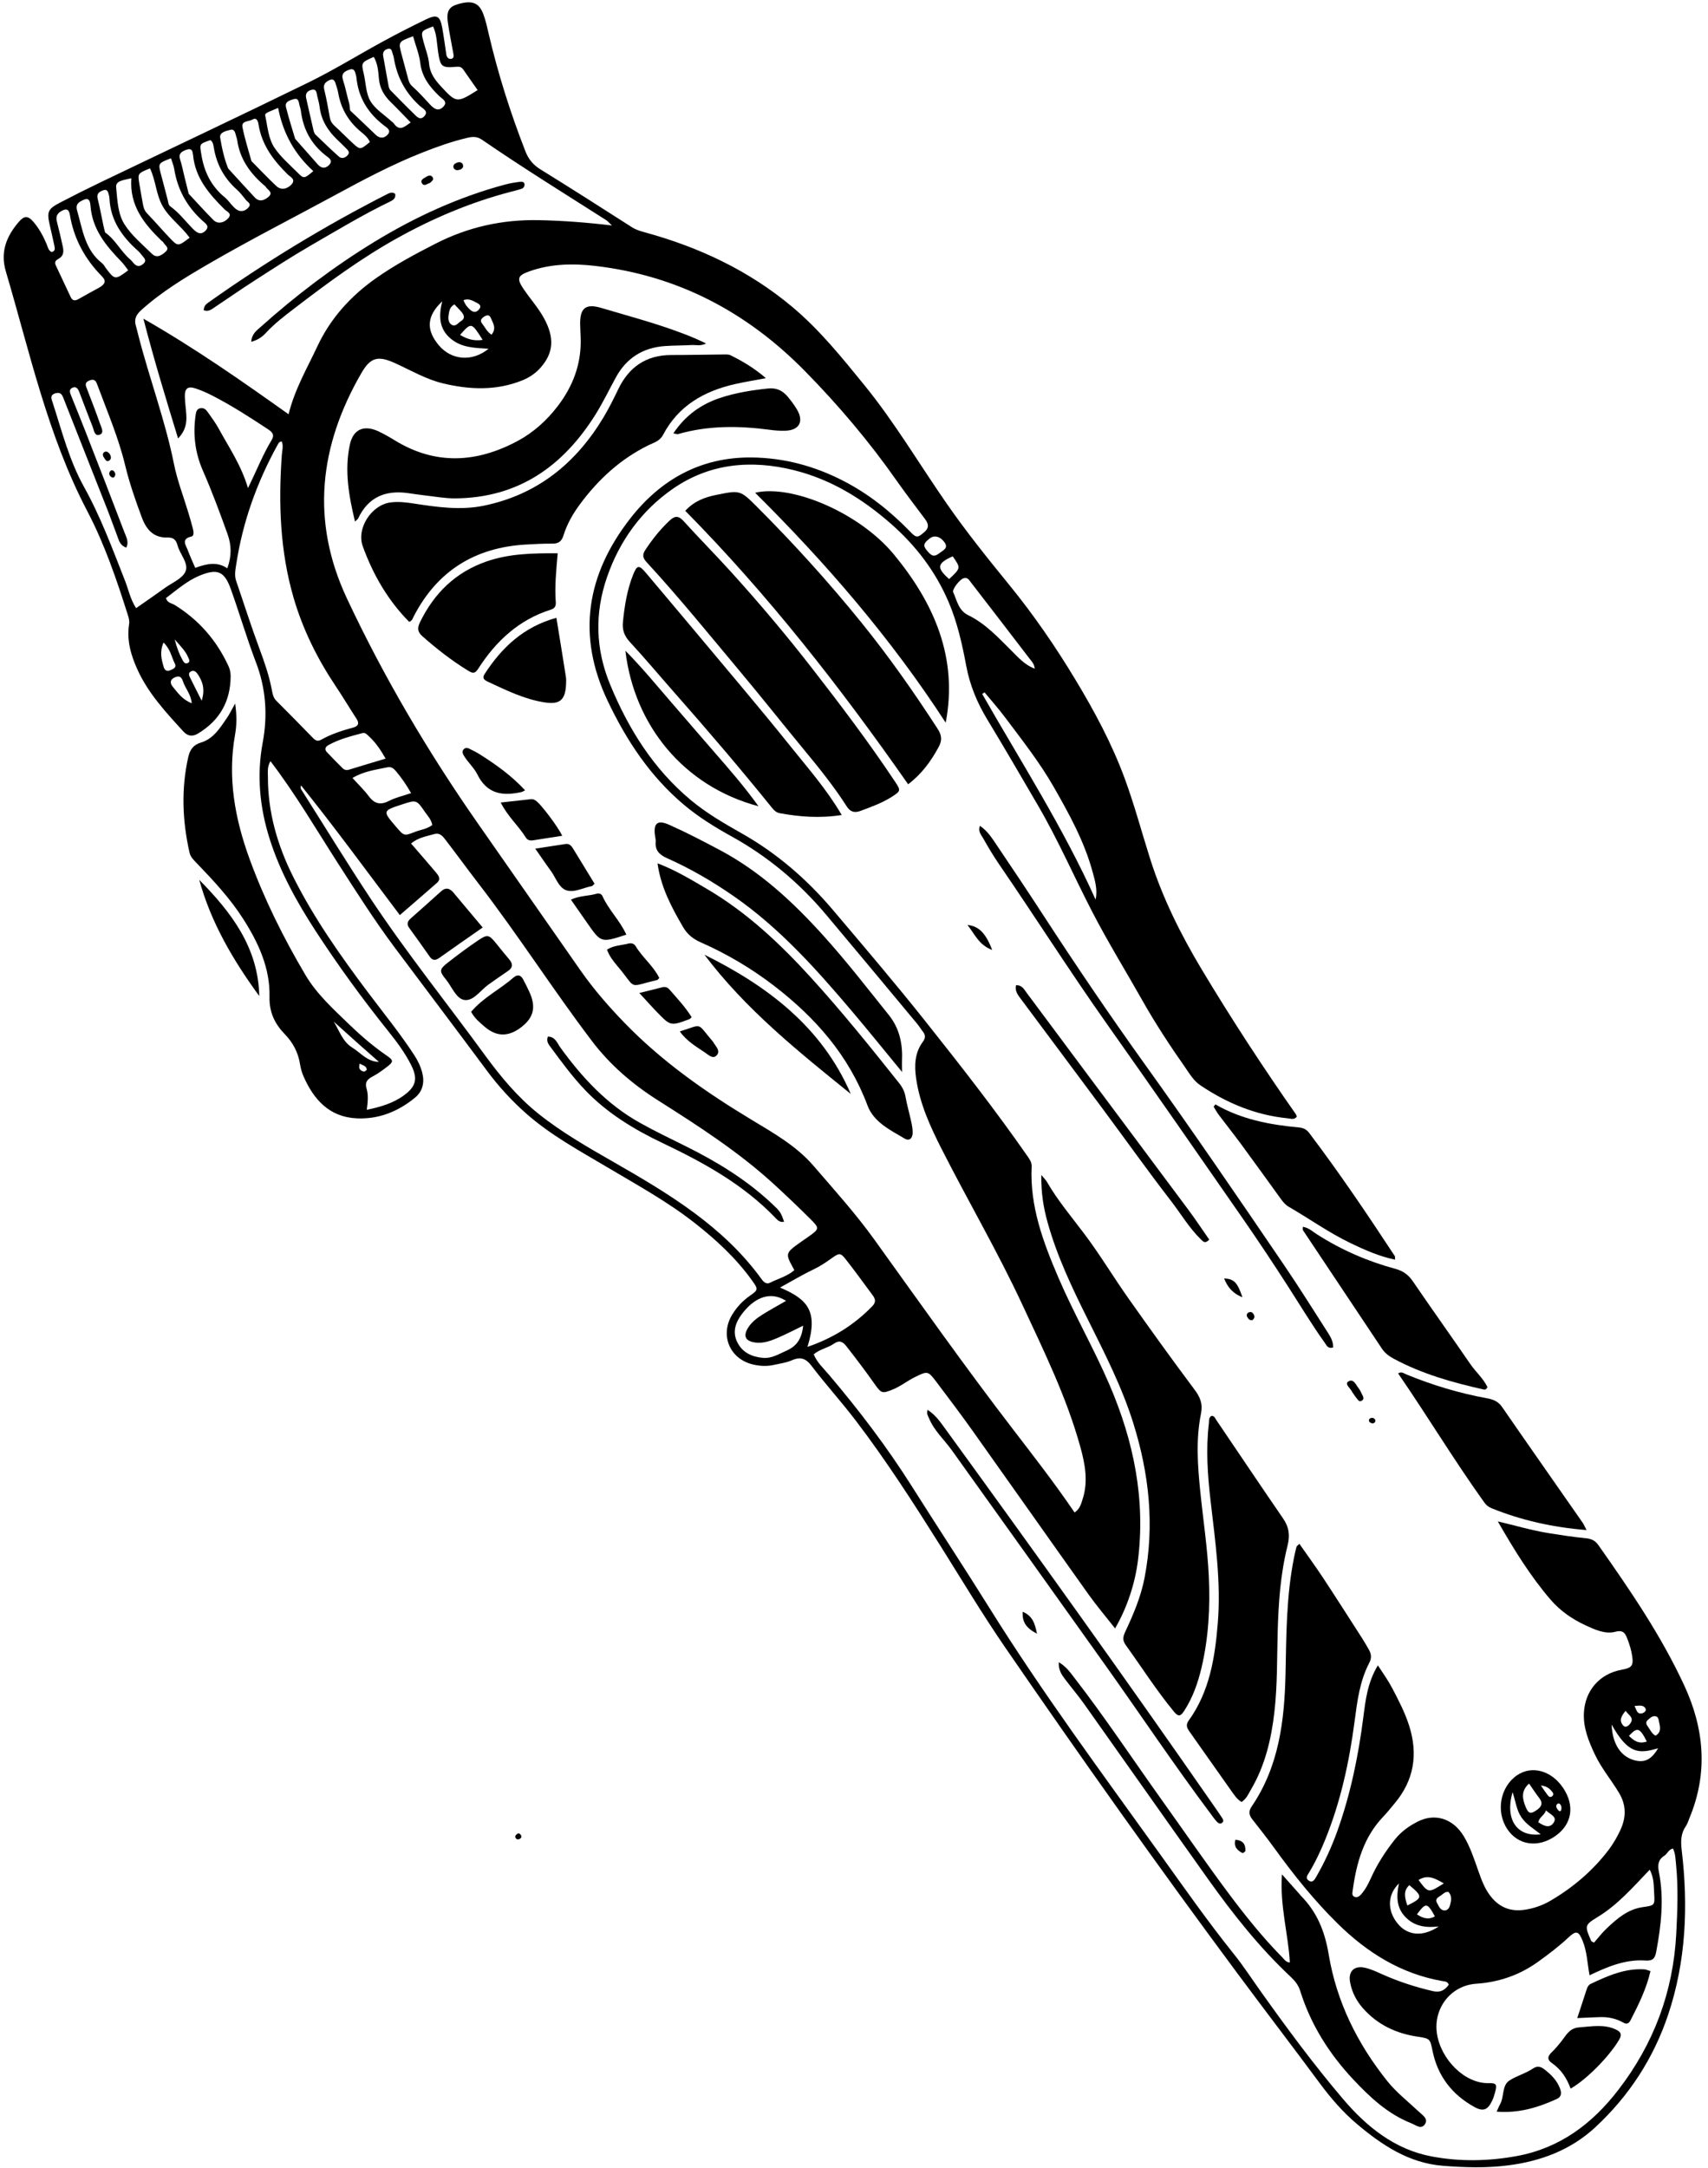 <?xml version="1.0" encoding="UTF-8"?>
<!DOCTYPE svg PUBLIC '-//W3C//DTD SVG 1.0//EN'
          'http://www.w3.org/TR/2001/REC-SVG-20010904/DTD/svg10.dtd'>
<svg height="1047.4" preserveAspectRatio="xMidYMid meet" version="1.0" viewBox="-1.8 -1.1 825.7 1047.4" width="825.7" xmlns="http://www.w3.org/2000/svg" xmlns:xlink="http://www.w3.org/1999/xlink" zoomAndPan="magnify"
><g id="change1_1"
  ><path d="M769.48,1026.49c16.28-15.11,28.14-33.35,35.17-54.37c8.66-25.88,9.75-52.6,6.53-79.52c-0.51-4.31-0.43-8.02,2.07-11.61 c0.76-1.1,1.13-2.47,1.65-3.73c9.07-21.73,7.27-43.09-2.44-64.07c-11.22-24.24-26.26-46.17-41.58-67.92 c-1.6-2.27-3.53-3.06-6.26-3.31c-5.88-0.54-11.72-1.48-17.55-2.4c-8.29-1.31-16.32-3.72-24.79-5.7 c7.67,13.3,15.57,26.25,25.5,37.79c4.65,5.4,10.45,9.42,16.91,12.41c4.57,2.11,9.54,4.4,14.4,3.12c3.98-1.05,4.84,0.91,5.79,3.31 c1.08,2.73,1.95,5.62,2.38,8.51c0.68,4.66-0.29,5.65-5.17,6.54c-10.56,1.91-17.63,10.02-18.18,20.78 c-0.37,7.31,2.3,13.77,5.34,20.2c3.14,6.62,7.86,12.21,11.61,18.44c3.68,6.1,3.46,12.12,0.59,18.2c-1.54,3.27-3.39,6.47-5.57,9.35 c-7.65,10.06-17.11,18.12-28,24.52c-3.96,2.32-8.22,3.82-12.78,4.47c-6.96,0.99-12.44-1.4-16.63-7.01 c-2.63-3.52-4.1-7.57-5.54-11.64c-2.05-5.77-3.92-11.65-7.11-16.93c-5.1-8.45-13.84-11.32-22.24-7.05 c-4.23,2.15-8.09,4.89-11.15,8.77c-4.53,5.74-8.46,11.8-11.46,18.47c-1.31,2.9-2.77,5.75-4.95,8.12c-0.78,0.85-1.85,1.47-3.03,0.97 c-1.36-0.58-1.01-1.86-0.86-2.96c1.78-13.28,5.25-25.84,14.89-35.87c1.88-1.95,3.55-4.11,5.3-6.19c9.49-11.21,11.5-23.85,7.1-37.66 c-2.01-6.3-5.04-12.14-8.11-17.98c-1.96-3.74-4.32-7.07-7-11.15c-5.03,8.35-5.96,16.76-7.02,25c-2.41,18.78-6.18,37.2-12.58,55.05 c-2.77,7.72-6.17,15.15-10.28,22.25c-0.8,1.38-1.78,2.99-3.69,1.59c-1.5-1.1-0.55-2.39,0.17-3.56c3.09-5.06,5.61-10.41,7.84-15.88 c7.53-18.43,11.72-37.69,14.3-57.38c1.27-9.68,2.48-19.45,7.11-28.29c1.22-2.33,0.99-4.32-0.22-6.41 c-1.03-1.77-2.03-3.55-3.13-5.27c-6.27-9.75-12.5-19.52-18.88-29.2c-3.69-5.59-7.65-11.01-11.56-16.6c-0.84,0.85-1.31,1.1-1.4,1.45 c-0.46,1.75-0.87,3.53-1.22,5.31c-3.69,18.39-3.69,37.05-4.08,55.68c-0.48,22.75-3.1,44.98-16.39,64.47 c-1.55,2.28-1.32,4.08,0.29,6.13c3.65,4.64,7.3,9.29,10.77,14.07c9.33,12.9,19.28,25.3,30.64,36.46 c14.23,13.96,30.6,24.2,50.62,27.67c1.05,0.18,2.35,0.11,2.99,1.73c-1.91,2.62-4,3.97-7.83,3.08c-8.45-1.98-16.62-4.63-24.52-8.18 c-2.69-1.21-5.43-2.48-8.28-3.11c-5.06-1.12-8.02,1.76-7.11,6.88c0.85,4.76,2.96,8.99,6.21,12.68c7.12,8.06,16.14,12.25,26.65,13.8 c6,0.89,5.84,1.1,7.07,7.04c2.51,12.07,9.48,20.98,20.15,26.87c4.38,2.42,6.55,1.4,8.65-3.05c0.58-1.22,1.01-2.54,1.35-3.85 c1.04-3.94,0.8-4.69-3.11-4.6c-11.64,0.24-23.16-11.6-24.97-24.03c-1.77-12.15,6.74-23.17,19.01-23.99 c10.94-0.73,20.89-4.16,29.8-10.53c5.17-3.7,10.21-7.55,14.88-11.9c3.7-3.44,4.81-2.98,6.71,1.59c2.19,5.27,2.31,10.98,3.39,16.76 c8.8-4.2,17.42-7.79,26.97-7.13c3.63,0.25,4.66-1.02,5.27-4.27c2.39-12.82,3.86-25.64,1.27-38.59c-0.64-3.22-0.37-5.87,2.58-7.71 c1.51-0.94,2.04-3.01,4.23-3.56c1.24,2.51,1.23,5.21,1.5,7.85c1.12,11.12,0.67,22.23,0.09,33.36 c-1.48,28.11-10.89,53.22-28.03,75.45c-12.59,16.33-28.2,28.08-49,31.91c-13.8,2.54-27.72,2.77-41.37,0.17 c-17.73-3.37-31.29-14.32-42.65-27.67c-14.14-16.6-27.1-34.16-39.76-51.93c-4.34-6.08-8.46-12.44-13.08-18.18 c-12.55-15.62-24.03-32.02-35.68-48.25c-28.11-39.16-56.86-77.9-82.42-118.85c-12.27-19.65-25.02-39.01-37.4-58.59 c-12.04-19.07-25.64-36.95-40.22-54.12c-2.58-3.05-5.69-5.82-7.36-9.85c2.95-2.53,6.74-3.06,9.68-5.1 c2.63-1.83,4.25-1.22,6.18,1.26c4.76,6.1,9.43,12.25,13.88,18.58c3.01,4.28,3.6,4.16,8.37,2.28c3.86-1.53,7.02-4.16,10.69-5.97 c6.23-3.07,6.43-3.14,10.49,2.24c5.89,7.8,11.79,15.6,17.46,23.56c18.73,26.32,37.3,52.75,56.05,79.05 c4,5.61,8.48,10.88,12.89,16.49c5.86-10.08,9.64-21.76,11.02-32.6c3.77-29.72-2.01-57.87-13.72-85.09 c-7.54-17.54-17.11-34.1-24.65-51.64c-7.4-17.22-13.92-34.6-12.99-53.8c0.09-1.97-0.89-3.38-1.96-4.91 c-15.57-22.39-32.39-43.85-49.34-65.18c-14.54-18.29-29.72-36.09-44.83-53.92c-12.58-14.83-27.13-27.4-44.15-37 c-8.5-4.8-16.96-9.73-24.5-16.01c-18.08-15.06-30.14-34.36-39.01-55.86c-7.06-17.11-7.53-34.39-1.46-51.91 c6.07-17.53,16.63-32.02,31.62-42.48c17.76-12.39,37.86-14.31,58.75-9.11c17.85,4.45,32.98,13.75,46.69,25.72 c12.16,10.63,21.74,23.14,28.08,38.03c4.21,9.88,6.54,20.32,8.5,30.81c1.74,9.29,5.25,17.76,10.14,25.82 c8.36,13.78,16.44,27.72,24.57,41.63c9.74,16.68,17.43,34.42,26.31,51.55c7.52,14.52,16.12,28.42,24.15,42.65 c6.26,11.09,13.26,21.72,20.56,32.15c2.2,3.15,4.15,6.57,7.45,8.79c12.85,8.63,26.77,14.44,42.29,15.95 c1.42,0.14,3.17,0.86,4.33-0.82c-0.18-0.45-0.28-0.91-0.53-1.26c-15.91-22.72-31.08-45.92-45.36-69.71 c-10.2-17-19-34.62-25.01-53.56c-4.12-12.99-7.62-26.18-12.35-38.98c-6.17-16.69-14.53-32.24-23.69-47.44 c-9.63-15.99-20.15-31.3-31.96-45.78c-10.47-12.84-20.86-25.76-30.34-39.4c-13.23-19.04-25.03-39.06-39.7-57.1 c-10.9-13.4-21.72-26.85-35.03-37.99c-20.93-17.52-45.03-28.81-71.21-35.97c-2.19-0.6-4.27-1.2-6.26-2.48 c-14.72-9.44-29.48-18.81-44.34-28.02c-3.47-2.15-5.68-4.89-7.15-8.67c-7.2-18.44-13.18-37.25-17.69-56.53 c-0.77-3.31-1.48-6.68-2.69-9.84c-2.11-5.5-5.52-6.66-12.31-4.66c-4.33,1.28-5.57,3.42-4.76,9.02c0.72,4.94,1.73,9.84,2.62,14.76 c0.21,1.16,0.36,2.47-1.16,2.63c-1.24,0.13-2.03-0.82-2.23-2.11c-0.65-4.27-1.2-8.55-1.96-12.8c-1.05-5.84-2.53-6.73-7.76-4.22 c-6.94,3.34-13.81,6.86-20.58,10.54c-12.15,6.6-23.95,13.92-36.35,19.99C113.93,55.08,80.27,70.91,46.74,87 c-6.54,3.14-13.03,6.4-19.46,9.75c-5.95,3.1-6.49,4.45-5.06,10.77c0.75,3.32,1.56,6.63,2.24,9.97c0.26,1.27,0.66,2.79-1.37,3.17 c-1.6-0.83-1.79-2.54-2.4-3.96c-1.62-3.78-3.57-7.38-6.24-10.52c-2.72-3.19-4.49-3.21-7.21-0.04c-5.93,6.92-9,14.49-6.22,23.86 C12.6,169.13,21.21,209.2,40.4,245.82c8.33,15.88,14.15,32.95,19.58,50.09c0.5,1.57,0.89,2.96,0.63,4.59 c-1.2,7.71,0.84,14.8,4,21.77c5.26,11.61,13.79,20.73,22.21,29.96c2.26,2.47,4.56,2.58,7.25,0.94 c10.38-6.31,15.6-15.55,15.63-27.67c0-1.55-0.32-3.22-0.96-4.63c-5.71-12.49-14.34-22.46-26.07-29.71c-1.46-0.9-3.6-0.94-4.23-3.34 c5.19-3.89,10.1-8.3,16.24-10.84c8.59-3.55,11.98-2.18,15.08,6.44c4.23,11.75,7.7,23.75,12.17,35.43 c4.8,12.54,5.77,25.43,3.26,38.83c-2.92,15.64-1.48,31.17,3.36,46.44c5.13,16.19,13.32,30.86,22.49,44.91 c10.8,16.55,22.46,32.54,34.84,47.98c4.11,5.12,8.08,10.45,11.07,16.36c3.35,6.61,2.39,10.36-3.45,14.65 c-5.25,3.86-11.3,5.6-17.98,7.01c0.45-3.62,0.87-7.03-0.12-10.3c-0.91-3.02,0.39-4.47,2.94-5.8c2.6-1.35,5.01-3.15,7.34-4.96 c2.73-2.14,2.71-2.91-0.27-4.95c-6.39-4.38-12.27-9.36-17.84-14.72c-7.86-7.57-16.17-15.04-21.68-24.35 c-10.63-17.96-19.97-36.68-27.13-56.36c-7.01-19.29-10.6-38.99-6.96-59.56c0.81-4.57,0.97-9.25,0.07-15.28 c-1.76,3.14-2.7,5.14-3.93,6.93c-3.35,4.85-6.5,10.09-12.57,11.93c-3.79,1.15-5.38,3.48-6.2,7.19c-3.43,15.4-2.79,30.68,0.65,45.96 c0.48,2.13,1.89,3.46,3.33,4.96c8.2,8.5,16.27,17.15,22.66,27.15c7.32,11.45,13,23.72,12.68,37.55 c-0.17,7.59,2.61,13.14,7.47,18.16c3.93,4.06,6.38,8.75,7.27,14.33c0.32,2.01,0.87,4.04,1.68,5.89 c4.96,11.31,12.49,19.71,25.71,20.35c10.63,0.52,20.09-3.29,28.24-10.01c3.62-2.98,4.64-7.22,3.53-11.76 c-0.75-3.09-2.1-5.95-3.86-8.67c-6.83-10.5-14.74-20.19-22.25-30.17c-13.41-17.82-26.24-35.97-36.28-55.95 c-7.66-15.24-12.32-31.26-12.28-48.44c0.01-2.32-0.41-4.85,1.24-7.53c12.24,16.03,22.06,32.92,32.61,49.31 c8.86,13.77,17.63,27.58,27.44,40.71c14.83,19.84,29.8,39.58,44.57,59.47c5.58,7.52,11.83,14.37,18.82,20.56 c11.98,10.63,26.03,18.18,39.69,26.29c14.25,8.46,28.8,16.44,41.9,26.7c10.42,8.16,20.07,17.07,27.81,27.87 c3.04,4.25,3.01,4.47-1.17,7.4c-3.42,2.4-6.17,5.36-8.34,8.85c-6.28,10.07-1.33,21.79,10.2,24.34c3.15,0.7,6.32,0.89,9.48,0.21 c3.1-0.67,6.34-1.1,9.2-2.36c4.04-1.78,6.71-0.72,9.23,2.59c6.86,9.04,14.5,17.44,21.4,26.47c14.79,19.36,27.93,39.81,40.89,60.4 c10.4,16.54,20.45,33.33,31.51,49.41c36.58,53.19,73.93,105.84,112.44,157.67c13.14,17.69,26.55,35.18,39.67,52.89 c5.25,7.09,11.07,13.84,17.88,19.57c12.15,10.23,25.1,18.88,41.59,20.18c10.44,0.82,20.88,1.15,31.31-0.18 C743.04,1042.98,757.59,1037.53,769.48,1026.49z M798.26,827.95c1.8,0.12,1.73,1.8,2.02,3.02c0.57,2.43,1.02,4.89-1.78,6.41 c-1.69-0.95-2.43-2.65-3.45-4.08c-0.77-1.08-1.65-2.29-0.24-3.51C795.8,828.92,796.82,827.85,798.26,827.95z M794.32,840.21 c-4.1,1.35-6.36-0.55-8.63-2.74C789.53,833.34,790.78,833.1,794.32,840.21z M793.74,824.34c0.53,1.11-0.92,2.07-1.83,2.26 c-2.33,0.47-2.55-1.66-3.51-3.58C790.87,822.82,792.85,822.47,793.74,824.34z M786.31,831.51c-0.68,0.93-2.17,2.26-3.33,1.03 c-2.34-2.49-0.89-4.75,1.09-7.19C785.43,827.46,788.4,828.61,786.31,831.51z M788.32,849.24c-6.53-1.76-10.62-7.73-11.02-17.24 c7.98,14.17,13,14.26,22.48,11.45C796.59,848.9,793.27,850.57,788.32,849.24z M698.43,912.86c1.37,1.42,1.45,3.25,1.09,5 c-0.35,1.73-0.83,3.92-3.01,3.93c-2.01,0.01-2.79-2.12-3.63-3.66c-1.11-2.02,0.76-2.77,1.98-3.62 C695.91,913.78,696.83,912.64,698.43,912.86z M691.88,924.66c-3.19,1.84-5.92,0.85-8.69-0.97 C687.54,917.86,688.12,917.93,691.88,924.66z M696.18,908.73c-7.46,4.74-7.46,4.74-12.21-1.64 C688.32,904.32,691.87,906.24,696.18,908.73z M678.56,919.41c-1.31-3.9-2.05-7.05,0.95-9.83 C686.08,915.06,686.05,915.7,678.56,919.41z M673.74,927.98c-4.96-6.21-4.86-13.77,0.76-19.23c-1.31,6.15-1.25,11.59,3,16.1 c4.21,4.47,9.6,5.45,16.21,4.7C685.9,934.77,678.51,933.96,673.74,927.98z M797.87,913.61c0.37,5.82,0.25,5.76-5.66,6.61 c-7.13,1.03-12.3,5.56-17.27,10.24c-2.25,2.12-4.14,4.63-6.15,6.9c-0.69-0.43-1.25-0.56-1.38-0.88c-3.11-7.24-3.31-7.58,3.18-11.53 c9.62-5.84,16.88-14.21,25.15-22.84C797.91,906.35,797.64,910.04,797.87,913.61z M507.48,378.85 c7.56,13.21,14.92,26.51,18.94,41.33c1.17,4.31,2.47,8.64,1.41,13.28c-15.58-34.69-36.06-66.53-54.8-99.31 c0.37-0.27,0.75-0.53,1.12-0.8c3.31,4.01,6.78,7.89,9.89,12.04C492.2,356.29,500.68,366.98,507.48,378.85z M463.86,278.3 c2.02-0.79,2.82,0.79,3.76,2c9.42,12.2,18.84,24.4,28.2,36.65c1.02,1.33,2.39,2.58,2.59,4.98c-4.9-1.85-8.01-5.51-11.27-8.74 c-6.44-6.39-12.6-13.08-20.91-17.13c-4.68-2.28-5.38-7.03-7.22-11.06C458.4,283.65,461.97,279.04,463.86,278.3z M458.77,267.65 c3.95,5.67,3.95,5.67-1.74,10.98C450.84,273.16,451.18,271.03,458.77,267.65z M90.59,323.21c1.47-0.72,2.52,0.35,3.3,1.53 c2.29,3.47,3.53,7.13,1.81,12.65c-2.22-4.39-3.85-7.57-5.42-10.77C89.7,325.45,88.92,324.02,90.59,323.21z M82.56,326.19 c2.24-1.07,3.39-0.33,4.08,1.83c1.08,3.41,3.86,6.15,4.25,10.61c-4.59-1.8-6.77-5.08-9.19-8.01 C80.51,329.17,80.12,327.35,82.56,326.19z M89.16,316.44c0.44,1.05,1.21,2.19-0.3,2.8c-1.31,0.53-1.93-0.59-2.49-1.63 c-1.41-2.58-2.51-5.27-3.73-9.82C85.69,311.24,87.92,313.46,89.16,316.44z M82.7,319.43c1.05,2.08-0.86,2.65-2.28,3.28 c-1.62,0.72-2.64-0.11-3.07-1.56c-1.07-3.61-2.08-7.27-0.09-11.86C80.62,312.54,81.12,316.27,82.7,319.43z M174.12,516.56 c-2.08-0.43-2.73-1.76-1.99-3.86c1.34,0.86,3.11,1.02,3.39,2.8C175.57,515.8,174.52,516.65,174.12,516.56z M168.49,504.97 c-4.69-2.91-6.18-8.06-8.94-12.53c7.16,6.5,14.44,12.96,21.83,19.44C175.8,511.81,172.62,507.53,168.49,504.97z M454.94,261.09 c1.72,2.61-0.7,3.56-2.13,4.69c-2.91,2.31-4.1,2.05-6.59-1.03c-1.88-2.33-1.56-3.49,1.6-5.86 C449.99,257.26,453.01,258.16,454.94,261.09z M207.58,11.67c1.86,3.96,1.79,8.32,2.44,12.5c1.08,6.93,1.71,7.61,8.65,7 c1.59-0.14,2.58,0.04,3.44,1.26c2.33,3.32,4.65,6.65,6.98,9.99c-9.98,6.3-10.26,6.26-17.64-1.7c-2.94-3.17-5.39-6.4-5.82-11.06 c-0.32-3.56-1.75-7.01-2.67-10.52C201.58,13.91,201.59,13.91,207.58,11.67z M197.89,16.42c1.28,4.6,2.98,8.67,3.47,12.87 c0.79,6.8,4.55,11.54,9.15,16.01c1.42,1.38,4.55,2.67,1.85,5.31c-2.41,2.34-4.47,0.72-6.32-1.28c-2.77-2.98-5.49-6.04-8.53-8.73 c-1.55-1.37-1.82-3.01-2.29-4.7c-0.96-3.49-1.87-6.99-2.81-10.48C190.68,19.09,190.68,19.09,197.89,16.42z M185.71,22.5 c1.96-0.48,1.92,1.36,2.37,2.52c0.24,0.63,0.42,1.29,0.53,1.96c1.52,9.22,5.67,16.95,12.68,23.2c1.28,1.14,4.16,2.4,2.16,4.73 c-2.24,2.62-4.04,0.03-5.54-1.41c-3.74-3.58-7.32-7.33-11.19-11.25c-0.13-0.32-0.51-0.92-0.63-1.56c-0.9-4.87-1.74-9.76-2.64-14.64 C183.08,24.12,184.01,22.92,185.71,22.5z M178.89,26.38c1.9,3.23,2.18,6.91,2.48,10.46c0.39,4.6,2.42,8.13,5.61,11.26 c3.19,3.12,6.25,6.38,9.75,9.96c-3.05,2.14-5.39,4.48-8.19,0.42c-0.25-0.36-0.68-0.6-1.01-0.91c-3.5-3.21-7.91-5.89-10.24-9.8 c-2.2-3.69-2.2-8.69-3.21-13.11C172.79,29.11,172.77,29.11,178.89,26.38z M45.35,138.28c-2.1,1.16-5.68,3.08-9.21,5.1 c-1.7,0.97-2.93,0.85-3.8-1.04c-2.38-5.12-4.78-10.24-7.21-15.34c-0.82-1.73,0.27-2.47,1.5-3.16c2.48-1.39,2.4-3.65,1.9-5.94 c-0.87-3.97-1.79-7.94-2.81-11.87c-0.59-2.28-0.08-3.87,2.04-5.1c2.35-1.37,3.73-1.18,4.22,1.78c1.92,11.51,7.24,21.28,15.38,29.55 C49.38,134.31,49.7,136.04,45.35,138.28z M49.61,128.75c-0.69-0.9-1.2-2.03-2.06-2.7c-8.25-6.4-9.42-16.15-12.01-25.21 C35,99,35,97.43,37.08,96.22c3.16-1.84,4.58-1.66,4.86,2.05c0.86,11.45,7.55,19.43,15.02,27.11c1.09,1.12,1.96,2.47,3.22,4.1 C53.94,134.14,53.69,134.11,49.61,128.75z M63.49,126.72c-0.87-0.7-1.46-1.74-2.32-2.46c-4.52-3.81-7.04-9.45-12.15-13.06 c-0.23-0.89-0.54-1.96-0.77-3.06c-0.94-4.43-1.75-8.89-2.84-13.27c-0.61-2.46,0.82-3.33,2.55-4c2.36-0.91,2.52,1.04,2.95,2.53 c0.12,0.43,0.17,0.89,0.2,1.34c0.51,10.7,6.17,18.58,13.84,25.38c0.84,0.74,1.5,1.69,2.23,2.55c0.89,1.04,1.92,2.11,0.53,3.45 C66.49,127.3,65.04,127.98,63.49,126.72z M71.66,121.52c-4.67-4.6-9.94-8.93-13.36-14.38c-3.18-5.07-3.35-11.71-3.95-17.73 c-0.32-3.27,3.48-3.43,7.35-4.4c-0.96,13.34,6.2,22,14.47,30.09c0.32,0.32,0.8,0.54,1,0.91c0.73,1.41,3.25,2.55,1.09,4.5 C76.36,122.22,74,123.82,71.66,121.52z M80.28,113.87c-3.73-3.92-7.26-8.03-11.01-11.93c-1.38-1.43-1.75-3.08-2.06-4.87 c-0.53-3.11-1.13-6.22-1.64-9.33c-0.83-5.06-0.81-5.07,5.14-7.5c2.83,5.85,2.91,12.67,6.16,18.33c3.3,5.76,8.92,9.55,13.01,15.17 C84.28,117.97,84.23,118.02,80.28,113.87z M91.61,109.59c-3.67-3.68-6.79-7.92-11.08-10.99c-0.96-0.68-0.98-1.96-1.25-3.07 c-1.04-4.18-2.2-8.34-3.29-12.51c-1.36-5.25-1.35-5.26,4.86-7.66c0.65,2.09,1.32,3.56,1.56,5.09c1.58,10.01,6.19,18.32,13.7,25.1 c1.41,1.27,3.69,2.62,1.32,4.9C95.23,112.55,93.43,111.42,91.61,109.59z M101.45,105.26c-4.01-4.01-7.8-8.24-12.02-12.75 c-0.6-2.4-1.31-5.23-2.01-8.07c-0.71-2.86-1.26-5.78-2.17-8.58c-0.89-2.77,0.8-3.74,2.77-4.51c1.63-0.64,3.2-0.71,3.38,1.72 c0.02,0.22,0.11,0.44,0.13,0.67c1.01,11.19,7.86,18.97,15.34,26.42c1.02,1.01,3.76,1.85,1.61,4.22 C106.43,106.65,103.39,107.19,101.45,105.26z M113.74,100.69c-1.01-0.3-1.93-1.13-2.7-1.91c-1.43-1.44-2.56-3.22-4.11-4.49 c-6.64-5.42-10.08-12.42-11.4-20.81c-0.8-5.05-1.18-4.99,4.38-6.89c1.25,0.84,1.44,2.29,1.64,3.54 c1.32,8.13,4.99,14.89,11.16,20.37c1.68,1.49,3.02,3.36,4.46,5.1c0.78,0.94,2.56,1.68,1.35,3.27 C117.37,100.35,115.66,101.25,113.74,100.69z M121.38,94.3c-4.16-4.44-8.24-8.95-12.87-14.01c-1.77-4.33-3.03-9.62-3.87-14.9 c-0.41-2.6,2.87-3.23,4.9-3.77c2.09-0.56,2.38,1.51,2.8,3.01c0.18,0.65,0.43,1.29,0.53,1.96c1.25,8.98,6.1,15.82,12.75,21.61 c0.34,0.3,0.78,0.54,0.99,0.91c0.87,1.53,3.95,2.69,1.39,4.88C126.11,95.62,123.62,96.7,121.38,94.3z M131.81,88.79 c-3.97-3.71-7.7-7.68-12.05-12.06c-1.37-5.04-3.22-10.65-4.34-16.4c-0.62-3.18,3.11-2.65,4.84-3.67c2.04-1.2,2.67,0.76,2.93,2.41 c1.57,9.9,7.23,17.35,14.14,24.15c1.12,1.1,4.12,2.29,1.73,4.85C136.91,90.36,133.95,90.79,131.81,88.79z M141.99,82.22 c-3.82-3.84-8.06-7.44-11.05-11.86c-3.01-4.45-3.36-10.18-4.49-15.44c-0.27-1.27,0.12-1.36,6.2-3.89 c2.4,12.44,8.1,22.45,17.01,30.53C145.22,85.29,145.13,85.37,141.99,82.22z M151.75,78.26c-3.44-3.88-6.87-7.77-10.87-12.3 c-1.34-4.55-3.08-9.88-4.43-15.31c-0.68-2.72,1.99-3.31,3.77-3.86c2.24-0.69,2.4,1.29,2.73,2.84c0.18,0.88,0.57,1.73,0.68,2.62 c1.05,8.95,4.94,16.26,12.13,21.84c1.37,1.06,3.84,2.43,1.26,4.77C155.05,80.63,153.31,80.01,151.75,78.26z M162.06,74.58 c-3.89-3.43-7.58-7.09-11.54-10.84c-0.17-0.38-0.56-0.96-0.71-1.6c-1.23-5.28-2.41-10.57-3.61-15.86 c-0.51-2.24,0.64-3.49,2.62-3.98c2.39-0.59,2.38,1.34,2.71,2.86c0.38,1.76,0.97,3.5,1.17,5.29c0.72,6.36,3.86,11.4,8.34,15.75 c1.46,1.42,2.96,2.78,4.38,4.25c0.91,0.94,2.14,1.99,0.87,3.41C165.15,75.13,163.44,75.79,162.06,74.58z M168.74,68.07 c-3-2.74-5.83-5.68-8.84-8.42c-1.24-1.13-1.97-2.35-2.26-4.01c-0.79-4.45-1.58-8.91-2.65-13.3c-0.52-2.14-0.03-3.33,1.84-4.41 c1.83-1.06,2.93-0.87,3.56,1.18c0.46,1.51,1.02,3.01,1.29,4.56c1.31,7.67,4.96,13.91,10.97,18.87c1.7,1.4,3.46,2.84,4.36,4.97 C172.39,71.31,172.34,71.36,168.74,68.07z M179.75,63.95c-3.73-3.64-7.55-7.19-12.15-11.55c-0.39-0.44-0.19-2.15-0.62-3.66 c-1.06-3.71-1.76-7.53-2.96-11.18c-1.02-3.1,0.71-4.18,3.01-4.99c2.78-0.97,2.8,1.35,3.34,2.99c0.07,0.21,0.1,0.45,0.12,0.67 c0.92,9.86,5.69,17.47,13.5,23.4c1.21,0.92,3.46,2.21,1.68,4.23C183.97,65.8,181.82,65.97,179.75,63.95z M63.99,292.69 c-2.84-4.43-3.66-8.96-5.31-13.14c-6.08-15.41-11.78-30.93-19.9-45.51c-7.1-12.74-10.69-26.99-15.17-40.81 c-0.51-1.58-1.48-3.5,1.39-4.33c2.44-0.71,3.16,0.53,3.9,2.43c7.06,17.97,14.19,35.9,21.25,53.86c1.66,4.22,3.14,8.52,4.78,12.76 c0.8,2.06,1.25,4.43,4.3,5.48c1.45-2.75-0.06-5.22-0.92-7.48c-6.22-16.34-12.57-32.63-18.92-48.93 c-2.23-5.71-4.56-11.39-6.84-17.08c-0.52-1.29-1.11-2.75,0.43-3.61c1.98-1.12,2.94,0.43,3.54,1.94c2.16,5.49,4.14,11.06,6.37,16.52 c0.7,1.71,0.9,4.99,3.44,4.13c2.48-0.83,0.81-3.59,0.22-5.32c-1.92-5.58-4.1-11.07-6.2-16.59c-0.66-1.74-1.57-3.27,1.15-4.33 c2.66-1.03,3.23,0.68,3.85,2.37c4.74,12.77,10.15,25.29,13.35,38.61c2.07,8.61,4.99,16.98,8.09,25.28 c2.18,5.85,5.71,9.85,12.45,9.63c2.78-0.09,4.1,1.16,4.77,3.73c1.14,4.35,5.51,8.67,3.89,12.61c-1.41,3.43-6.39,5.43-9.89,7.95 C73.43,286.17,68.77,289.35,63.99,292.69z M92.59,273.24c-1.32-3.09-2.57-5.73-3.57-8.46c-0.92-2.51-3.49-5.47,1.71-6.7 c1.4-0.33,1.07-2.37,0.74-3.68c-0.66-2.64-1.44-5.25-2.22-7.86c-2.35-7.83-5.35-15.52-6.95-23.5 c-4.25-21.17-11.91-41.35-17.23-62.2c-0.39-1.54-0.76-3.09-1.2-4.61c-0.91-3.21,0.13-5.31,2.71-7.62 c9.88-8.87,21.15-15.66,32.52-22.27c19.99-11.61,40.61-22.08,60.93-33.1c13.77-7.47,27.58-14.8,42.16-20.57 c7.18-2.84,14.45-5.44,21.99-7.2c2.5-0.59,4.64-0.71,7.05,0.94c19.66,13.51,39.95,26.04,60.06,38.86c0.55,0.35,0.98,0.89,2.76,2.55 c-12.71-1.51-23.97-2.33-35.29-2.57c-17.65-0.37-34.25,3.31-49.95,11.33c-9.9,5.06-19.68,10.26-28.82,16.7 c-12.32,8.67-22.04,19.4-28.45,33.1c-4.9,10.48-10.83,20.5-13.84,32.64c-22.66-16.11-44.99-31.77-70.18-46.18 c5.24,20.25,10.88,38.68,16.77,57.87c3.75-3.92,4.21-7.62,3.97-11.5c-0.18-2.95-0.64-5.88-0.7-8.83c-0.08-3.83,1.45-5.04,5.04-3.88 c2.8,0.91,5.53,2.12,8.15,3.46c9.31,4.76,18.09,10.42,26.82,16.17c2.2,1.45,3.54,2.72,1.91,5.41c-4.24,6.99-7.2,14.64-11.4,23.14 c-3.29-11.13-9.25-19.72-14.21-28.83c-1.52-2.78-3.46-5.33-5.29-7.94c-0.79-1.13-1.81-2.09-3.38-1.84 c-2.06,0.32-2.24,2.04-2.46,3.59c-1.33,9.22-0.18,18.13,3.57,26.67c4.38,9.99,8.16,20.2,11.85,30.46 c1.96,5.47,2.12,10.55-0.07,16.66C103.13,270.04,97.93,271.27,92.59,273.24z M231.53,163.1c-4.52,0.68-7.73-0.51-10.92-2.43 C226.09,154.52,226.09,154.52,231.53,163.1z M232.22,151.89c1.33-0.87,2.58-1.06,3.28,0.67c0.98,2.42,2.87,4.81,0.33,8.04 c-2.3-1.49-3.18-3.68-4.58-5.42C230.07,153.73,230.95,152.73,232.22,151.89z M234.37,167.38c-7.83,6.42-17.88,5.55-23.94-1.57 c-6.32-7.43-6.05-14.19,1.55-21.34c-1.77,7.21-1.53,13.29,4.13,18.04C221.3,166.87,227.64,166.97,234.37,167.38z M216.54,155.78 c-1.6-0.98-1.79-2.98-1.44-4.82c0.32-1.71,0.32-3.6,2.78-5.02c1.35,1.44,2.65,2.67,3.74,4.06c1.1,1.39,1.31,2.91-0.49,3.96 C219.69,154.81,218.47,156.97,216.54,155.78z M225.62,148.66c-1.36-1.2-2.55-2.51-3.35-4.76c2.56-0.91,4.31,0.21,6.05,1.09 c1.12,0.57,2.77,1.33,1.79,2.91C229.1,149.53,227.46,150.27,225.62,148.66z M153.53,356.21c-1.81,1.02-2.84,0.41-4.08-0.87 c-5.86-6.02-11.75-12-17.69-17.94c-1.58-1.58-1.82-3.58-2.21-5.58c-1.31-6.69-3.51-13.08-5.89-19.47 c-4.04-10.85-7.54-21.89-11.3-32.84c-0.93-2.72-0.35-5.45,0.06-8.09c3.12-20.43,10.01-39.58,19.99-57.63 c0.44-0.79,0.85-1.63,2.03-1.58c0.85,2.18,0.15,4.38-0.01,6.58c-1.65,23.26-0.87,46.34,5.71,68.91 c4.48,15.38,11.54,29.55,20.46,42.84c3.41,5.09,6.54,10.37,9.9,15.5c1.59,2.43,0.87,3.68-1.72,4.38 C163.5,351.85,158.3,353.52,153.53,356.21z M156.23,362.26c-1.19-1.26-0.82-2.51,0.61-3.33c5.16-2.96,10.89-4.34,16.55-5.88 c1.47-0.4,2.42,0.87,3.42,1.8c3.17,2.96,5.51,6.5,7.81,10.53c-6.1,1.83-11.92,3.54-17.71,5.34c-1.25,0.38-2.23,0.12-3.08-0.72 C161.26,367.44,158.7,364.89,156.23,362.26z M185.58,369.55c1.75-0.37,2.98,0.62,4.06,1.91c2.6,3.11,4.91,6.4,7.3,10.58 c-4.18,1.43-7.56,2.15-10.53,3.69c-4.13,2.15-7.09,1.61-9.89-2.15c-2.27-3.03-5.05-5.68-7.92-8.86 C174.15,371.43,179.95,370.74,185.58,369.55z M370.49,618.54c-1.65,0.82-2.96-0.1-4.01-1.56c-18.5-25.58-44.77-41.31-71.45-56.61 c-12.59-7.22-25.24-14.39-36.62-23.52c-10.02-8.03-18.18-17.83-25.66-28.07c-18.35-25.14-37.89-49.42-55.11-75.36 c-11.42-17.2-22.2-34.83-33.26-52.28c-0.46-0.73-1.19-1.41-0.63-2.8c16.4,20.4,31.72,41.4,47.74,62.62 c6.14-5.31,12.07-10.39,17.93-15.55c2.2-1.94,0.65-3.73-0.66-5.28c-3.78-4.49-7.65-8.9-11.85-13.76c3.49-2.9,7.51-3.46,11.27-4.56 c2.8-0.81,4.23,1.29,5.57,3.03c5.27,6.83,10.34,13.82,15.61,20.66c19.16,24.84,36.05,51.33,55.01,76.31 c8.74,11.51,19.57,20.82,31.74,28.53c19.75,12.52,39.42,25.14,56.71,41.06c5.84,5.38,11.6,10.85,17.22,16.46 c4.43,4.42,4.3,4.69-1.06,8.5c-2.04,1.45-4.13,2.82-6.14,4.31c-4.48,3.34-4.67,4.49-1.83,9.59c0.33,0.59,0.64,1.18,1.2,2.23 C378.81,615.45,374.41,616.59,370.49,618.54z M192.68,387.46c6.84-2.23,6.88-2.26,11,3.74c1.26,1.83,2.95,3.44,3.51,6.25 c-2.71,2.02-5.75,2.28-8.46,3.35c-5.21,2.06-5.27,1.92-9.06-2.49C183.06,390.6,183.06,390.6,192.68,387.46z M391.5,562.11 c-8.27-9.6-19.24-15.8-29.94-22.25c-22.25-13.4-43.43-28.21-61.58-46.98c-7.58-7.84-14.75-16.05-21.02-25 c-16.7-23.86-33.38-47.73-50.04-71.62c-23.96-34.35-45.18-70.3-62.99-108.22c-17.61-37.51-13.36-73.73,6.92-108.82 c4.47-7.73,8.02-8.66,16.38-4.87c7.65,3.47,14.93,7.8,23.2,9.77c12.85,3.07,25.61,3.58,38.17-1.43c3.44-1.37,6.43-3.38,8.88-6.13 c6.4-7.21,6.83-14.52,1.74-23.87c-2.74-5.03-6.55-9.26-9.75-13.94c-3.54-5.17-3.22-6.7,2.65-8.78c10.29-3.65,20.95-3.87,31.66-2.63 c40.01,4.61,73.46,22.26,101.55,50.82c16.29,16.56,31.21,34.21,44.54,53.23c4.31,6.14,8.91,12.08,13.4,18.09 c1.67,2.23,2.4,4.19-0.22,6.46c-3.12,2.69-3.76,2.99-6.71-0.06c-9.54-9.88-20.13-18.34-32.37-24.65 c-13.97-7.21-28.8-11.2-44.52-11.34c-24.57-0.21-43.96,10.71-58.65,29.58c-21.01,26.99-25.93,56.34-10.8,88.1 c9.1,19.1,20.52,36.38,36.83,50.1c7.16,6.02,15.12,10.9,23.26,15.41c17.5,9.7,32.55,22.34,45.4,37.6 c14.76,17.53,29.4,35.16,44.08,52.77c1.02,1.22,1.83,2.61,2.82,3.86c1.32,1.67,1.23,3.12-0.07,4.87 c-3.93,5.31-4.14,11.39-3.25,17.62c1.76,12.35,6.92,23.51,12.49,34.45c12.76,25.08,27,49.41,38.88,74.93 c10.43,22.42,21.38,44.68,28.02,68.66c2.32,8.37,3.92,16.87,1.04,25.49c-0.7,2.11-1.15,4.37-3.81,6.23 c-9.64-14.15-19.83-27.25-29.94-40.4c-23.01-29.94-44.8-60.77-66.84-91.41C411.86,585.18,401.55,573.77,391.5,562.11z M378.44,651.36c-3.74,1.65-7.2,3.91-11.53,3.49c-5.28-0.51-9.76-2.55-12.24-7.46c-2.42-4.8-1.07-9.3,1.96-13.41 c4.92-6.67,12.67-12.29,21.58-6.66c-4,2.31-7.94,4.43-11.71,6.82c-2.48,1.57-4.83,3.38-6.5,5.93c-2.73,4.2-1.54,6.79,3.5,7.4 c3.76,0.45,7.21-0.81,10.55-2.23c3.89-1.66,7.65-3.63,12.42-5.93C385.79,645.67,383.34,649.2,378.44,651.36z M388.56,649.55 c5.42-17.47-0.21-23.11-13.27-28.66c6-3.28,11.22-6.42,16.7-9.03c2.91-1.39,5.5-3.16,8.07-4.99c3.81-2.71,4.38-2.93,6.95,0.32 c4.5,5.68,8.72,11.59,13.05,17.41c1.34,1.8,1.74,3.32-0.17,5.3C411.1,638.99,400.72,645.39,388.56,649.55z"
    /><path d="M523.93,635.97c8.2,16.47,16.63,32.82,22.15,50.47c7.66,24.49,10.35,49.27,5.43,74.69c-1.75,9.04-5.28,17.38-9.13,25.61 c-1.12,2.4-1.83,4.26,0.01,6.82c7.71,10.69,14.79,21.84,23.19,32.04c2.18,2.65,3.21,2.68,5.09-0.21 c4.13-6.36,6.62-13.44,8.36-20.78c3.44-14.49,4.23-29.21,3.55-44.04c-0.63-13.87-2.76-27.58-4.15-41.37 c-1.26-12.48-2.15-24.99,0.36-37.36c0.97-4.79-0.37-7.97-3.15-11.68c-10.9-14.55-21.52-29.32-32.01-44.17 c-7.2-10.19-13.64-20.95-21.14-30.91c-6.27-8.33-13.01-16.29-18.25-25.36c-0.43-0.75-1.1-1.37-2.63-3.22 c-0.15,8.89,1.1,15.98,3.05,22.98C509.19,605.76,516.43,620.92,523.93,635.97z"
    /><path d="M614.31,825.72c1.46-12.89,1.2-25.88,1.57-38.82c0.39-13.9,1.36-27.76,4.74-41.25c1.29-5.15,0.73-9.05-2.19-13.29 c-10.84-15.73-21.46-31.62-32.2-47.42c-0.58-0.85-0.93-2.15-2.38-2.05c-1.48,0.88-1.08,2.36-1.24,3.63 c-1.5,12.51-0.62,24.96,0.82,37.41c2.27,19.64,5.11,39.24,3.48,59.11c-1.37,16.68-3.95,33.02-14.08,47.06 c-1.55,2.15-0.79,3.62,0.5,5.43c6.73,9.45,13.34,18.99,20.07,28.44c1.41,1.97,2.75,4.11,5.01,5.44c2.44-1.62,3.36-4,4.59-6.08 C609.81,851.71,612.82,838.92,614.31,825.72z"
    /><path d="M344.5,237.97c-5.58,1.12-10.79,3.04-15.02,7.7c40.11,40.63,74.96,85.22,107.74,132.1c6.7-5.09,11.09-11.24,14.78-18.06 c1.71-3.17,1.53-5.56-0.49-8.69c-11.49-17.73-23.6-34.98-36.91-51.41c-15.86-19.58-32.75-38.19-50.56-55.99 C356,235.59,355.87,235.68,344.5,237.97z"
    /><path d="M414.21,390.62c5.11-1.9,10.24-3.75,14.9-6.65c4.68-3.03,4.69-3.1,1.57-7.78c-12.49-18.74-26.09-36.68-39.89-54.44 c-12.38-15.94-25.43-31.38-38.99-46.36c-7.61-8.41-15.62-16.47-23.24-24.87c-2.52-2.78-4.36-2.31-6.74-0.07 c-4.49,4.23-8.29,9-11.67,14.14c-1.51,2.29-1.25,3.84,0.65,5.9c15.7,17.01,30.25,35,45.11,52.73 c10.49,12.52,20.62,25.34,31.02,37.93c7.24,8.76,14.38,17.6,20.51,27.17C409.26,391.21,411.32,391.7,414.21,390.62z"
    /><path d="M375.17,391.74c9.62,1.76,19.25,2.53,29.95,0.88c-7.33-12.47-16.23-22.53-24.58-32.95 c-15.18-18.93-30.95-37.39-46.51-56.02c-7.85-9.4-15.79-18.73-23.67-28.11c-3.25-3.87-4.24-3.74-6.18,1.21 c-2.84,7.26-4.06,14.85-4.83,22.58c-0.39,3.93,0.66,6.81,3.39,9.75c7.39,7.98,14.37,16.35,21.58,24.51 c16.06,18.2,31.82,36.65,47.07,55.53C372.43,390.4,373.45,391.42,375.17,391.74z"
    /><path d="M455.38,348.02c6.04-31.47-5.7-57.81-24.99-81.21c-16.64-20.19-49.5-34.07-67.14-29.87 C397.61,271.02,428.95,307.3,455.38,348.02z"
    /><path d="M517.3,809.04c-1.91-2.45-3.67-5.05-7.26-7.15c-0.19,3.94,1.49,6.14,3.11,8.3c3,4,6.27,7.79,9.16,11.87 c20.01,28.19,39.87,56.48,59.93,84.63c12.01,16.84,24.81,33.05,39.97,47.23c2.03,1.9,3.68,3.99,4.52,6.68 c5.13,16.35,14.02,30.43,25.69,42.86c8.14,8.67,16.76,16.7,28.03,21.15c2.04,0.81,4.9,3.25,6.66,0.37 c1.62-2.65-1.26-4.33-3.06-6.02c-5.11-4.82-10.77-9.21-15.13-14.65c-14.45-18.01-24.59-38.39-28.37-61.17 c-1.87-11.25-5.67-20.65-13.6-28.57c-0.16-0.16-0.26-0.37-0.41-0.54c-2.61-2.94-5.23-5.88-8.6-9.66 c-1.09,15.26,3.06,28.75,3.81,42.56c-1.91-0.1-2.63-1.43-3.54-2.35c-9.59-9.72-18.11-20.37-26.25-31.27 c-10.88-14.57-21.19-29.58-31.77-44.38C545.9,848.96,532.37,828.45,517.3,809.04z"
    /><path d="M674.1,662.38c14.16,20.57,27.04,41.93,41.56,62.2c0.96,1.34,2.08,2.31,3.62,2.93c14.37,5.79,29.27,9.18,45.9,10.54 c-1.01-1.94-1.34-2.79-1.84-3.51c-12.99-18.63-26.05-37.22-38.96-55.91c-1.87-2.71-4.25-3.69-7.29-4.24 c-13.44-2.45-26.45-6.36-39.08-11.56C676.87,662.37,675.78,661.29,674.1,662.38z"
    /><path d="M628.02,591.55c0.01,0.78-0.15,1.31,0.04,1.6c12.72,19.09,25.48,38.16,38.2,57.25c1.43,2.15,3.35,3.59,5.6,4.81 c13.73,7.41,28.55,11.58,43.65,14.94c0.72,0.16,1.28-0.13,1.77-1.15c-1.96-4.17-5.67-7.33-8.35-11.24 c-9.13-13.3-18.52-26.43-27.62-39.75c-2.17-3.18-4.62-5.09-8.43-6.12c-13.44-3.63-26.12-9.11-37.9-16.63 C632.84,593.9,630.86,591.95,628.02,591.55z"
    /><path d="M585.75,532.41c-0.28,0.37-0.56,0.74-0.84,1.11c0.81,1.3,1.53,2.68,2.45,3.9c3.55,4.72,7.24,9.34,10.75,14.1 c6.47,8.79,12.85,17.65,19.25,26.5c1.08,1.49,2.19,2.89,3.82,3.83c10.03,5.79,19.47,12.58,29.95,17.6 c6.86,3.29,13.8,6.36,21.47,7.97c-0.05-0.94,0.07-1.45-0.12-1.75c-13.24-20.14-26.72-40.12-41.29-59.35 c-1.36-1.8-2.79-2.56-5.05-2.77C612.05,542.27,598.28,539.64,585.75,532.41z"
    /><path d="M598.86,587.35c7.52,10.82,14.82,21.81,21.95,32.89c5.9,9.16,11.51,18.51,17.85,27.38c0.86,1.2,1.47,3,4.03,2.19 c0.08-2.47-0.99-4.67-2.29-6.71c-7.12-11.08-14.09-22.27-21.5-33.15c-22.25-32.7-44.58-65.35-67.65-97.49 c-16.83-23.45-33.01-47.36-48.76-71.55c-7.31-11.23-14.75-22.39-22.27-33.49c-2.32-3.42-4.52-7.06-8.28-9.57 c-1.08,2.72,0.62,4.35,1.54,5.99c2.43,4.35,5.02,8.65,7.84,12.76c17.48,25.49,34.05,51.58,51.9,76.83 C555.27,524.61,577.07,555.98,598.86,587.35z"
    /><path d="M300.54,313.26c4.16,35.71,27.97,65.48,64.33,75.12c-7.19-9.99-14.35-18.11-21.46-26.28c-6.99-8.02-13.91-16.1-20.88-24.14 C315.57,329.93,308.85,321.68,300.54,313.26z"
    /><path d="M588.92,876.97c-1.1-1.72-2.28-3.4-3.45-5.07c-42.92-61.78-86.77-122.91-131.01-183.76c-2.09-2.88-4.19-5.77-7.85-8.19 c-0.56,2.09,0.26,3,0.68,4.02c2.44,6.04,7.34,10.34,11.03,15.49c24.72,34.57,49.5,69.1,74.14,103.73 c17,23.89,33.3,48.28,50.89,71.75c0.95,1.27,1.85,2.59,2.91,3.77c0.73,0.81,1.72,1.63,2.86,0.66 C590.02,878.6,589.38,877.69,588.92,876.97z"
    /><path d="M750.14,885.82c8.06-5.67,9.48-14.67,3.69-23.26c-5.64-8.35-15.1-10.94-22.22-6.08c-8.18,5.58-10.37,17.54-4.77,25.98 C732.08,890.35,741.72,891.74,750.14,885.82z M752.46,870.55c0.75,0.96,0.72,2.07,0.3,3.16c-0.78,0.39-1.17-0.18-1.52-0.65 c-0.54-0.72-1.02-1.55-0.44-2.42C751.23,870,751.94,869.88,752.46,870.55z M749.37,879.24c-1.99,3.23-4.99,1.61-7.48-0.04 c0.48-2.62,2.84-3.19,3.69-5.73C747.71,875.48,751.04,876.51,749.37,879.24z M748.52,864.39c0.62,0.76,0.94,1.52,0.01,2.26 c-1.02,0.8-1.69,0.03-2.22-0.66c-0.96-1.23-1.81-2.55-3.21-4.56C746.08,861.78,747.36,862.98,748.52,864.39z M742.3,867.47 c1.79,2.31,1.35,3.99-0.95,5.65c-3.05,2.21-4.19,2.09-5.57-1.26c-1.6-3.88-2.44-7.73,1.61-11.35 C739.18,863.06,740.64,865.34,742.3,867.47z M729.43,864.62c1.54,4.84,1.97,8.87,4.29,12.23c2.33,3.38,5.79,5.41,9.31,8.17 C731.56,886.45,725.6,877.86,729.43,864.62z"
    /><path d="M748.5,990.15c-2.01,1.92-2.69,3.57,0,5.43c4.39,3.03,7.18,7.31,8.98,12.29c7.96-4.54,18.9-15.84,23.44-23.59 c1.41-2.41,0.99-3.7-1.3-4.83c-5.86-2.89-11.92-1.6-18.03-1.16c-4.71,0.34-6.27,3.84-8.6,6.77 C751.58,986.83,750.13,988.59,748.5,990.15z"
    /><path d="M491.86,481.67c13.29,17.85,26.63,35.66,39.9,53.53c10.83,14.59,21.36,29.41,32.48,43.78c4.85,6.27,8.87,13.22,14.65,18.78 c0.98,0.94,1.9,2.1,3.9-0.03c-3.25-4.65-6.48-9.53-9.97-14.23c-16.94-22.78-33.96-45.51-50.94-68.27 c-9.1-12.2-18.17-24.44-27.29-36.62c-1.28-1.71-2.32-3.95-5.24-3.74C488.73,477.78,490.4,479.71,491.86,481.67z"
    /><path d="M783.09,976.05c1.55,0.88,2.63,0.24,3.32-1.11c3.9-7.61,7.72-15.26,9.68-23.84c-1.23-0.36-2.08-0.78-2.95-0.84 c-9.38-0.57-17.65,3.09-25.84,6.96c-1.04,0.49-1.65,1.44-2.02,2.59c-1.44,4.5-2.94,8.98-4.59,13.99c4.13-0.18,7.73-0.4,11.34-0.48 C775.94,973.24,779.66,974.1,783.09,976.05z"
    /><path d="M94.53,423.94c5.71,20.77,16.44,38.93,29.01,56.13C123.05,456.6,110.02,439.63,94.53,423.94z"
    /><path d="M723.29,1015.6c-0.44,0.75-0.73,1.59-1.55,3.39c10.87,0.85,20.04-2.05,28.97-6.07c2.34-1.05,2.5-2.83,1.65-5.09 c-1.5-4-4.35-6.8-7.63-9.32c-1.81-1.39-3.48-1.69-5.53-0.3c-3.56,2.42-7.96,3.49-11.41,5.82 C724.18,1006.48,725.46,1011.94,723.29,1015.6z"
    /><path d="M465.91,445.74c3.51,4.4,5.43,9.62,11.94,12.08C474.79,449.72,471.32,446.23,465.91,445.74z"
    /><path d="M589.96,616.48c1.61,3.95,3.83,7.06,8.86,9.1C596.39,618.32,594.77,616.74,589.96,616.48z"
    /><path d="M651.88,671.34c0.09,0.2,0.25,0.37,0.38,0.56c0,0,0.01-0.01,0.01-0.01c0.52,0.74,0.97,1.54,1.57,2.21 c0.69,0.78,1.29,2.26,2.6,1.51c1.64-0.94,0.58-2.31,0.03-3.47c-0.39-0.82-0.75-1.68-1.31-2.37c-1.42-1.75-2.61-5.23-5.25-3.42 C648.15,667.56,651.13,669.62,651.88,671.34z"
    /><path d="M499.5,788.12c-1-5.14-2.22-8.64-6.9-10.6C492.28,782.51,494.32,785.4,499.5,788.12z"
    /><path d="M598.85,894.07c0.24,0.12,1.38-0.68,1.4-1.08c0.17-3.21-1.28-5.12-4.85-5.32C594.52,890.97,596.3,892.77,598.85,894.07z"
    /><path d="M601.86,632.91c-0.95,0.43-1.17,1.35-0.69,2.2c0.54,0.95,1.27,1.82,2.56,1.47c0.79-0.68,1.1-1.49,0.71-2.38 C603.97,633.12,603.16,632.32,601.86,632.91z"
    /><path d="M249.89,885.22c-0.4-0.52-0.96-0.94-1.66-0.4c-0.72,0.56-1.34,1.21-0.63,2.15c0.43,0.56,1.07,0.67,1.8,0.28 C250.28,886.8,250.57,886.1,249.89,885.22z"
    /><path d="M662.64,686.18c0.57-0.43,0.61-1.24,0.18-1.72c-0.63-0.7-1.57-0.82-2.37-0.29c-0.59,0.39-0.58,1.08-0.18,1.72 C661,686.4,661.82,686.79,662.64,686.18z"
    /><path d="M252.25,261.97c4.31-0.26,8.63-0.48,12.95-0.45c2.94,0.02,4.49-1.04,5.39-3.93c1.69-5.46,4.51-10.41,7.91-15.01 c8.89-12.04,19.62-21.92,33.17-28.59c2.55-1.25,5.46-1.95,7.05-4.97c7.41-14.15,19.92-21.23,34.95-24.61 c4.55-1.02,9.17-1.76,14.79-2.83c-5.72-4.92-11.31-8.2-17.14-11.08c-0.94-0.47-2.22-0.37-3.34-0.36 c-8.41,0.07-16.82,0.26-25.23,0.26c-12.22,0-20.56,5.81-25.75,16.68c-2.16,4.51-4.4,9-6.96,13.28 c-13.32,22.26-31.96,37.42-57.8,42.8c-11.37,2.37-22.65,0.72-33.9-1c-3.84-0.59-7.67-1.07-11.53-0.52 c-9.08,1.31-16.35,12.49-13.25,21.1c4.95,13.73,12.16,26.17,22.44,36.56c1.54-0.55,1.76-1.78,2.27-2.75 C209.62,274.66,227.81,263.42,252.25,261.97z"
    /><path d="M195.37,237.1c2.7,0.37,5.39,0.81,8.09,1.11c4.96,0.55,9.93,1.49,14.88,1.45c30.53-0.26,52.19-15.6,67.85-40.69 c3.6-5.77,6.54-11.94,9.82-17.9c5.12-9.28,13.06-14.24,23.58-14.99c4.3-0.31,8.62-0.25,12.92-0.49c2.12-0.12,4.39,0.62,7.03-0.77 c-2.21-1.02-3.8-1.8-5.43-2.49c-14.67-6.21-30.09-10.15-45.29-14.69c-7.7-2.3-10.41,0.27-10.15,8.42c0.07,2.04,0.17,4.08,0.24,6.13 c0.41,12.33-3.63,23.14-11.05,32.85c-5.32,6.96-11.75,12.77-19.39,16.87c-19.77,10.59-39.69,11.83-59.45-0.3 c-2.51-1.54-5.08-3.01-7.74-4.27c-7.05-3.34-12.34-1.15-13.95,6.35c-2.66,12.41-0.55,24.56,2.49,37.17 c0.95-0.93,1.34-1.15,1.5-1.48C176.18,239.06,184.51,235.59,195.37,237.1z"
    /><path d="M439.41,546.08c0.01-1.79-0.32-3.61-0.71-5.38c-0.87-3.99-2.03-7.92-2.74-11.94c-0.45-2.56-1.46-4.58-3.09-6.62 c-13.85-17.4-27.8-34.73-42.79-51.16c-14.88-16.31-30.93-31.4-50.14-42.66c-7.57-4.44-15.1-9.04-23.88-12.37 c1.66,11.75,6.84,21.3,12.32,30.74c1.99,3.43,4.73,5.74,8.49,7.4c12.71,5.6,24.63,12.64,35.66,21.13 c19.97,15.38,36.05,33.66,45.05,57.73c2.97,7.96,10.91,11.84,17.93,15.96C437.95,550.35,439.4,548.6,439.41,546.08z"
    /><path d="M264.5,293.41c1.84-0.58,2.52-1.7,2.38-3.54c-0.58-7.7,0.21-15.36,0.93-23.69c-12.13-0.06-23.46,0.15-34.39,3.94 c-14.98,5.19-25.37,15.34-32.22,29.45c-1.25,2.58-1.23,4.53,1.08,6.58c6.98,6.18,14.29,11.89,22.26,16.76 c2.15,1.31,3.23,1.54,4.82-0.93C237.93,308.64,249.02,298.28,264.5,293.41z"
    /><path d="M314.87,402.76c0.13,0.9,0.39,1.81,0.31,2.7c-0.38,4.29,1.82,6.38,5.59,8.06c11.43,5.08,22.2,11.39,32.46,18.53 c22.01,15.32,39.67,35.13,56.86,55.39c7.87,9.28,15.5,18.76,24.21,29.33c-0.03-2.94-0.09-4.07-0.04-5.2 c0.37-8.17-1.06-15.72-6.39-22.35c-10.36-12.91-20.49-26.01-31.6-38.3c-14.68-16.25-30.57-31.03-50.1-41.39 c-8.02-4.25-16.08-8.46-24.36-12.15C315.98,394.76,313.97,396.59,314.87,402.76z"
    /><path d="M271.83,329.8c0.07-1.35,0.13-2.74-0.08-4.07c-1.43-9.15-2.93-18.28-4.57-28.38c-15.89,4.37-26.45,14.38-34.77,27.26 c-1.29,1.99,0.09,2.89,1.61,3.6c8.82,4.09,17.55,8.44,27.29,9.98C268.72,339.36,271.43,337.17,271.83,329.8z"
    /><path d="M338.73,460.09c19.86,26.34,45.35,46.77,70.77,67.28C395.46,494.92,369.24,475.25,338.73,460.09z"
    /><path d="M323.72,208.25c1.41,0.23,1.89,0.46,2.27,0.35c14.65-4.21,29.49-4.05,44.42-2.06c2.45,0.33,4.96,0.52,7.43,0.44 c6.86-0.23,9.12-4.53,5.52-10.45c-1.29-2.12-2.79-4.14-4.39-6.04c-2.45-2.89-5.34-4.35-9.48-3.91c-7.91,0.83-15.7,2.05-23.26,4.58 C336.95,194.26,329.45,199.68,323.72,208.25z"
    /><path d="M285.63,425.82c-3.48-5.7-6.88-11.31-10.33-16.89c-0.84-1.37-1.79-2.62-3.76-2.3c-4.63,0.74-9.28,1.42-14.58,2.23 c2.84,4.06,5.09,7.41,7.48,10.66c2.41,3.28,3.86,8.16,7.46,9.43c3.82,1.35,8.3-1.23,12.5-2.02 C284.6,426.89,284.74,426.64,285.63,425.82z"
    /><path d="M257.75,386.09c-0.93-0.79-1.81-1.25-3-1.11c-4.62,0.52-9.25,1.03-14.48,1.61c3.38,6.79,8.64,11.24,12.14,16.94 c0.78,1.27,2.08,1.54,3.56,1.3c4.61-0.75,9.24-1.45,14.03-2.19C267.77,398.06,260.3,388.26,257.75,386.09z"
    /><path d="M289.44,431.76c-0.52-1.18-1.83-1.41-2.94-1.09c-3.82,1.12-8.01,0.83-12.3,2.84c2.87,4.1,5.44,7.78,8.01,11.46 c6.58,9.42,6.58,9.42,18.78,5.44C297.86,443.48,292.36,438.4,289.44,431.76z"
    /><path d="M252.05,380.68c-6.57-7.07-14.17-12.53-22.15-17.52c-1.52-0.95-3.14-1.76-4.76-2.55c-0.81-0.4-1.75-0.62-2.55,0.04 c-1.09,0.88-0.84,2.06-0.29,3.04c1.91,3.34,5.05,6.02,6.67,9.32c4.73,9.62,12.37,10.52,21.42,8.49 C250.8,381.4,251.18,381.11,252.05,380.68z"
    /><path d="M305.54,456.04c-0.78-1.3-2.09-1.69-3.54-1.32c-3.45,0.89-7.17,0.86-10.36,2.93c1.15,3.2,3.16,5.71,5.16,8.07 c9.66,11.42,4.37,10.06,19.19,6.57c0.18-0.04,0.32-0.31,0.93-0.95C314.02,465.45,308.79,461.48,305.54,456.04z"
    /><path d="M321.8,476.88c-1.02-1.17-2.18-1.39-3.64-1c-3.35,0.89-6.72,1.68-10.9,2.71c3.4,3.68,5.93,6.54,8.59,9.28 c6.56,6.75,6.59,6.73,15.66,3.35c0.2-0.07,0.34-0.29,1.05-0.94C329.39,485.19,325.49,481.12,321.8,476.88z"
    /><path d="M343.31,502.82c-0.23-0.39-0.48-0.77-0.78-1.11c-7.72-9.02-4.34-8.06-15.68-4.55c3.24,4.66,7.95,7.35,12.35,10.33 c1.55,1.05,3.58,3.12,5.39,1.31C346.67,506.71,344.44,504.69,343.31,502.82z"
    /><path d="M119.65,164.03c3.3-0.92,5.36-2.44,7.01-4.23c4.33-4.69,9.43-8.54,14.41-12.35c15.67-11.99,31.56-23.69,48.87-33.35 c17.52-9.77,35.82-17.5,55.23-22.56c1.75-0.46,3.51-0.88,5.22-1.46c0.9-0.3,1.44-1.13,1.38-2.12c-0.07-1.27-1.33-1.33-2.03-1.25 c-2.47,0.29-4.94,0.7-7.34,1.34c-22.5,6.02-43.48,15.64-63.28,27.72c-19.58,11.95-37.84,25.79-54.95,41.1 C122.26,158.6,119.91,160.16,119.65,164.03z"
    /><path d="M96.7,148.79c2.3,0.82,3.73-0.41,5.23-1.42c6.6-4.43,13.14-8.96,19.83-13.26c8.77-5.63,17.53-11.32,26.55-16.54 c12.73-7.35,25.33-14.98,38.6-21.37c1.41-0.68,2.79-1.67,2.3-3.69c-1.31-0.94-2.62-0.46-3.81,0.15 c-30.15,15.34-58.96,32.89-86.55,52.44C97.7,145.93,96.72,146.84,96.7,148.79z"
    /><path d="M202.32,87.64c1.08,1.41,2.45-0.03,3.73-0.35c0.77-0.74,2.06-1.53,1.32-2.72c-0.94-1.54-2.39-0.7-3.53-0.02 C202.69,85.22,201.16,86.11,202.32,87.64z"
    /><path d="M217.47,79.99c0.71,1.35,1.96,1.23,2.98,0.91c1.09-0.34,2.05-1.25,1.49-2.56c-0.54-1.26-1.84-1.25-2.89-0.84 C218.01,77.9,217.07,78.62,217.47,79.99z"
    /><path d="M231.55,446.95c-5.21-6.21-9.6-11.38-13.93-16.6c-1.87-2.25-3.75-3.08-6.24-0.82c-4.84,4.4-9.75,8.72-14.64,13.06 c-1.56,1.39-2.05,2.77-0.65,4.66c3.36,4.56,6.6,9.21,9.88,13.83c1.33,1.87,2.72,1.9,4.57,0.58 C217.34,456.82,224.22,452.07,231.55,446.95z"
    /><path d="M243.67,468.04c2.47-1.64,2.6-3.42,0.76-5.61c-2.19-2.6-4.32-5.24-6.46-7.88c-3.3-4.07-4.13-4.39-8.37-1.55 c-5.08,3.41-10,7.08-14.82,10.85c-4.21,3.29-4.33,4.15-1,8.22c2.84,3.48,4.89,9.16,8.77,9.87c4.4,0.8,7.84-4.53,11.62-7.3 C237.33,472.44,240.45,470.17,243.67,468.04z"
    /><path d="M254.19,478.23c-0.92-2.06-1.98-4.06-3.01-6.07c-1.21-2.34-2.85-2.69-4.85-0.94c-6.44,5.66-14.39,9.43-20.38,16.47 c1.71,3.16,4.19,5.18,6.55,7.2c5.82,5,11.62,4.95,17.83,0.12C256.21,490.44,257.4,485.37,254.19,478.23z"
    /><path d="M371.01,580.03c-12.23-11.4-26.33-19.97-41.23-27.37c-7.51-3.73-15.07-7.34-22.4-11.45 c-15.82-8.87-27.72-21.72-38.21-36.16c-1.57-2.17-2.49-5.37-6.1-5.39c-0.92,2.35,0.41,3.86,1.41,5.21 c5.25,7.11,10.47,14.24,16.61,20.66c10.69,11.17,23.68,19.02,37.44,25.57c19.75,9.4,38.74,19.83,54.16,35.75 c1.19,1.23,2.38,2.76,4.55,2.25C375.63,584.4,375.37,584.1,371.01,580.03z"
    /><path d="M51.31,218.29c-0.65-0.83-1.59-1.69-2.68-0.99c-1.11,0.72-0.73,1.93-0.03,2.88c0.6,0.82,1.16,2.13,2.48,1.15 C52.13,220.56,51.92,219.43,51.31,218.29z"
    /><path d="M53.45,226.75c-0.7-0.93-1.62-0.88-2.16,0.02c-0.47,0.78-0.32,1.79,0.52,2.42c0.52,0.39,1.15,0.78,1.74-0.02 C54.13,228.37,54.03,227.52,53.45,226.75z"
  /></g
></svg
>
